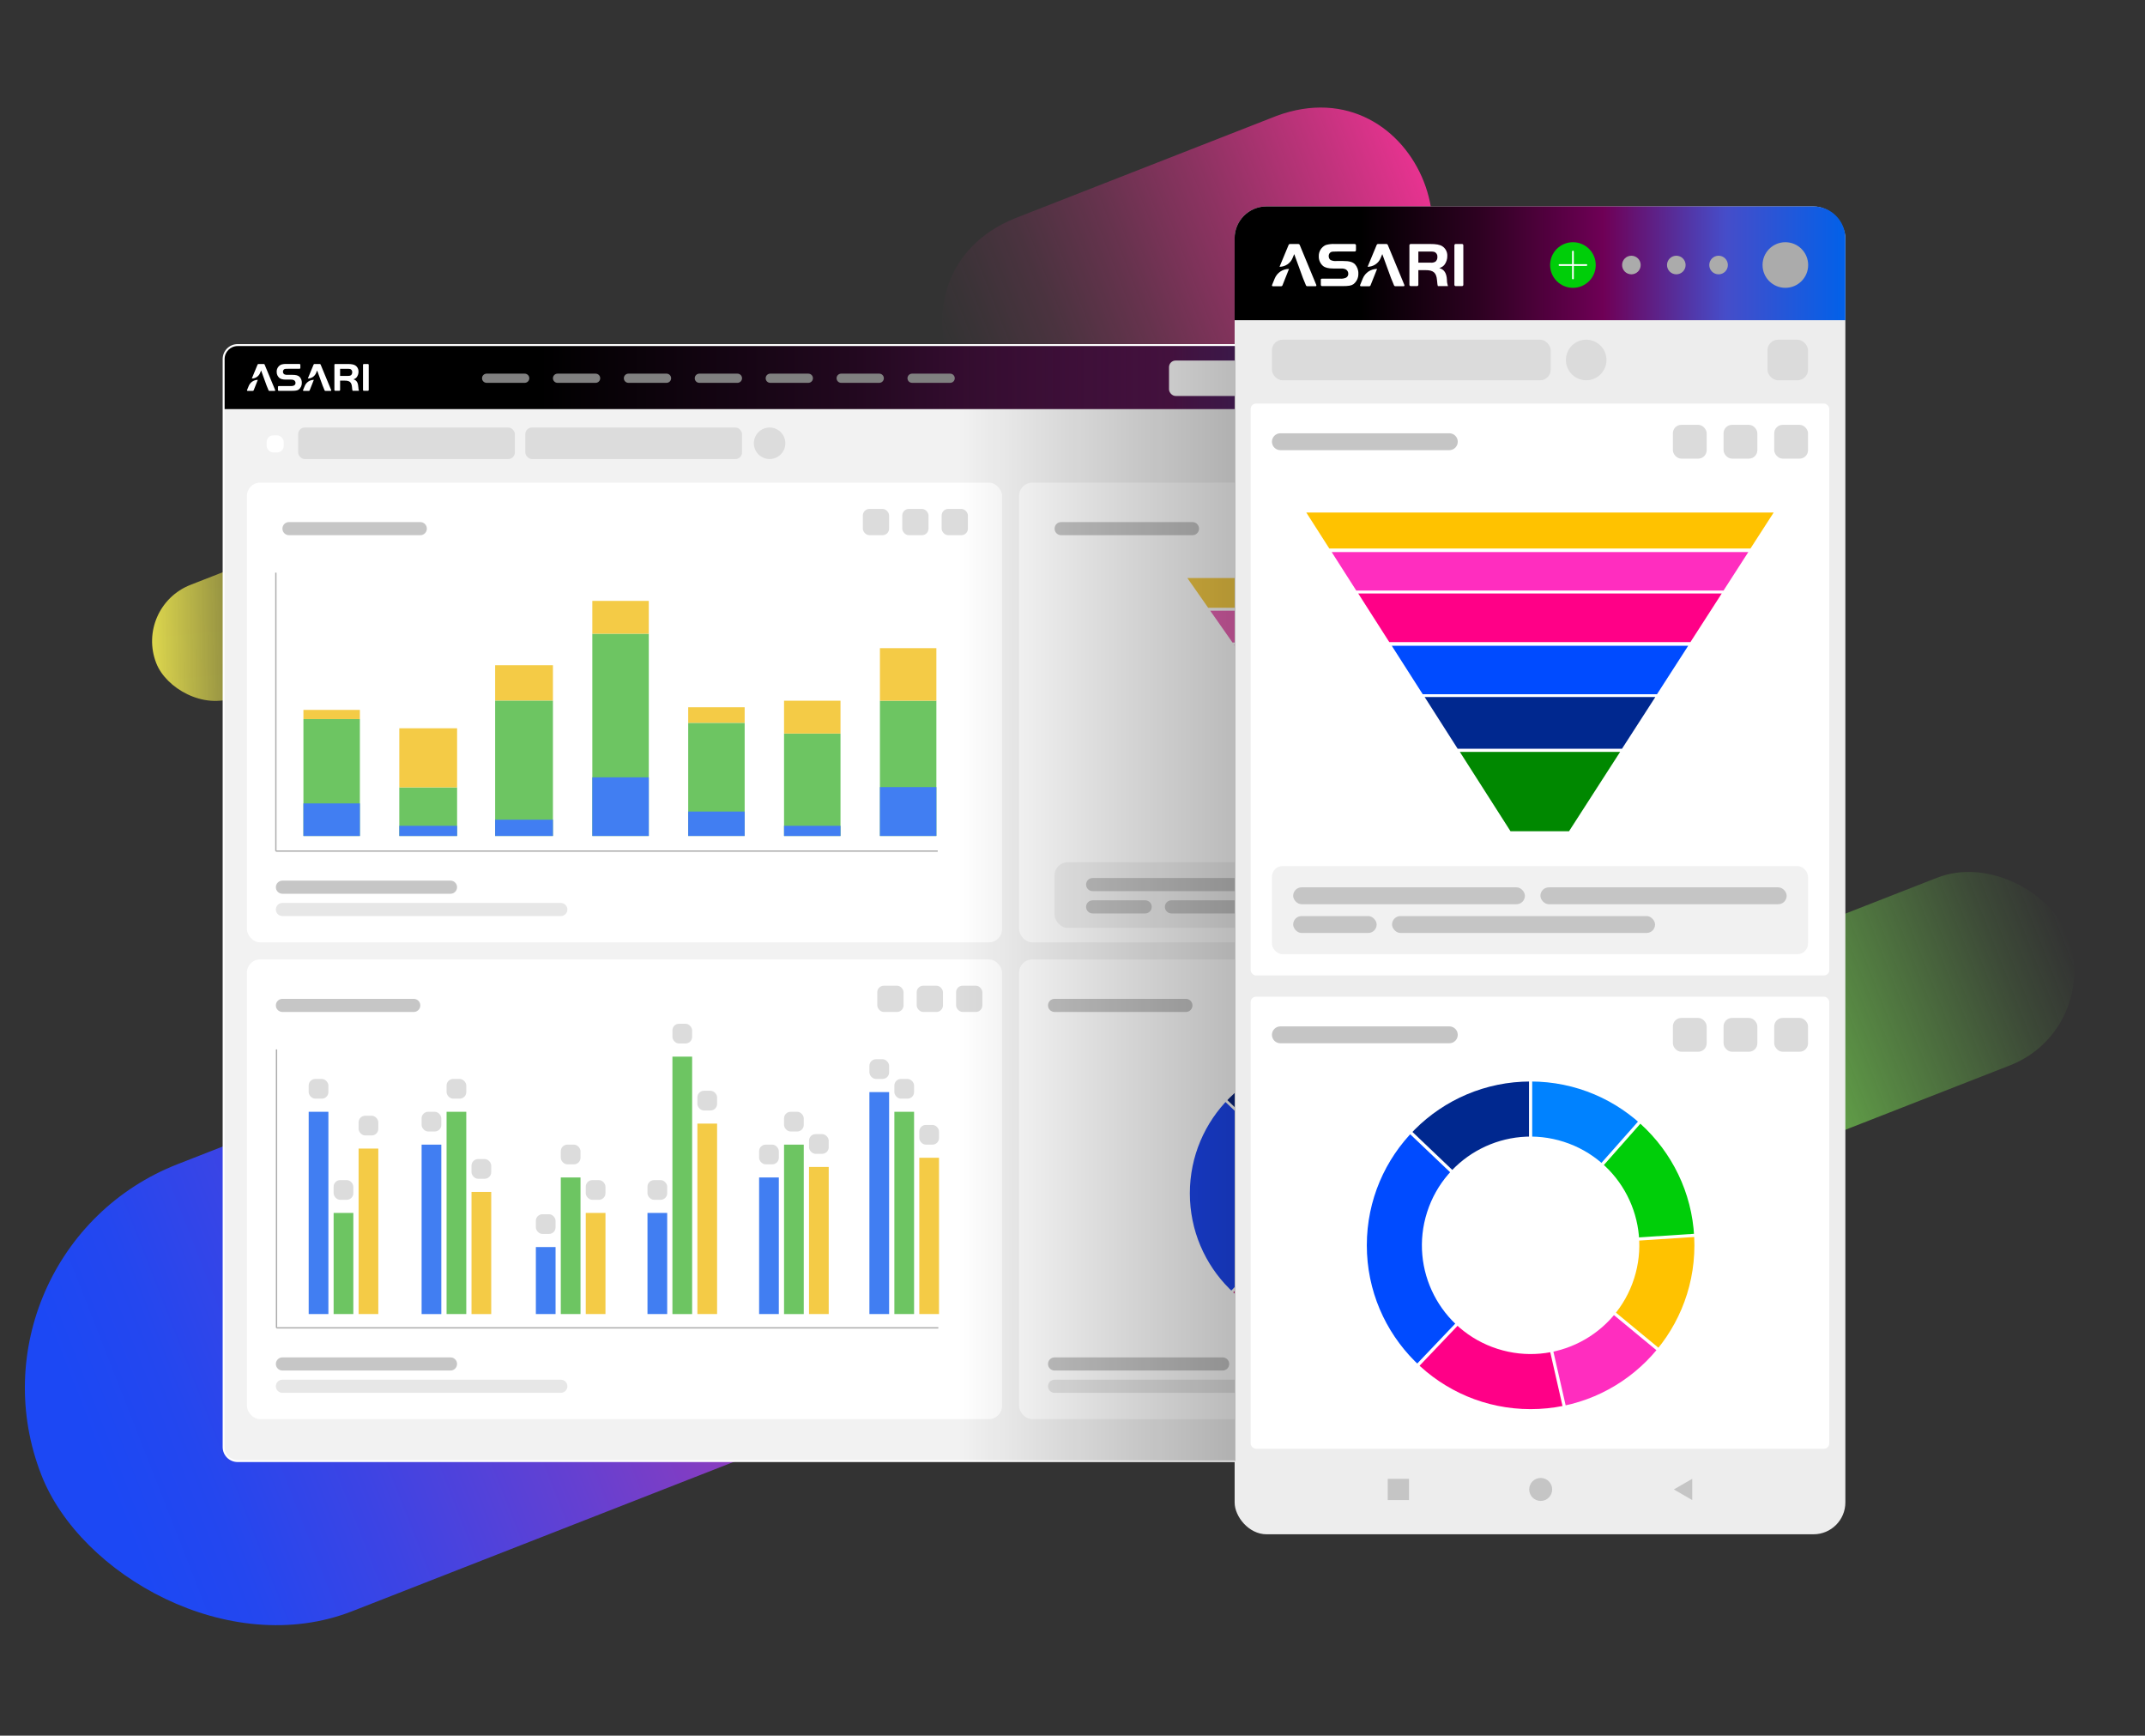 <?xml version="1.0" encoding="UTF-8"?>
<svg xmlns="http://www.w3.org/2000/svg" xmlns:xlink="http://www.w3.org/1999/xlink" viewBox="0 0 775 627">
  <rect x="0" y="0" width="775" height="627" fill="#333333" stroke="none"/>
  <defs>
    <style>
      .cls-1, .cls-2 {
        fill: none;
      }

      .cls-3 {
        fill: #f1f1f1;
      }

      .cls-4 {
        fill: #407af3;
      }

      .cls-5 {
        fill: #e966b5;
      }

      .cls-6 {
        fill: url(#Gradient_bez_nazwy_10);
        mix-blend-mode: multiply;
        opacity: .3;
      }

      .cls-7 {
        fill: #f4cb46;
      }

      .cls-8 {
        fill: gray;
      }

      .cls-9 {
        fill: #417ef2;
      }

      .cls-10 {
        fill: #004bff;
      }

      .cls-11 {
        fill: #d12e83;
      }

      .cls-12 {
        fill: #dbdbdb;
      }

      .cls-13 {
        fill: #3a8128;
      }

      .cls-14 {
        fill: #337530;
      }

      .cls-15 {
        fill: #00ce09;
      }

      .cls-16 {
        isolation: isolate;
      }

      .cls-17 {
        fill: url(#Gradient_bez_nazwy_6);
      }

      .cls-18 {
        fill: #c6c6c6;
      }

      .cls-19 {
        fill: #ff2dbf;
      }

      .cls-20 {
        clip-path: url(#clippath-1);
      }

      .cls-21 {
        clip-path: url(#clippath-2);
      }

      .cls-22 {
        fill: #e7e7e7;
      }

      .cls-23 {
        fill: #fff;
      }

      .cls-24 {
        fill: #1c47f2;
      }

      .cls-25 {
        fill: #245724;
      }

      .cls-26 {
        fill: #c5c5c5;
      }

      .cls-27 {
        fill: #080;
      }

      .cls-28 {
        fill: #acacac;
      }

      .cls-29 {
        fill: #f2f2f2;
      }

      .cls-30 {
        fill: #ababab;
      }

      .cls-31 {
        fill: #0b2580;
      }

      .cls-32 {
        fill: #0082ff;
      }

      .cls-2 {
        stroke: #fff;
        stroke-linecap: round;
        stroke-miterlimit: 10;
        stroke-width: .62px;
      }

      .cls-33 {
        fill: #6dc562;
      }

      .cls-34 {
        fill: #ff0087;
      }

      .cls-35 {
        fill: #ededed;
      }

      .cls-36 {
        fill: #ffc200;
      }

      .cls-37 {
        fill: url(#Gradient_bez_nazwy_61);
      }

      .cls-38 {
        fill: url(#Gradient_bez_nazwy_62);
      }

      .cls-39 {
        fill: url(#Gradient_bez_nazwy_60);
      }

      .cls-40 {
        fill: url(#Gradient_bez_nazwy_64);
      }

      .cls-41 {
        fill: url(#Gradient_bez_nazwy_63);
      }

      .cls-42 {
        fill: #dcdcdc;
      }

      .cls-43 {
        clip-path: url(#clippath);
      }

      .cls-44 {
        fill: #00288f;
      }
    </style>
    <clipPath id="clippath">
      <path class="cls-1" d="M-187.87,128.46l-17.82,194.45-258.44-23.68,2.53-27.57c.22.06.44.12.67.18l.04-.43c-.22-.06-.45-.12-.67-.18l15.25-166.46c.47-5.09,4.97-8.83,10.05-8.36l240.03,22c5.09.47,8.83,4.97,8.36,10.05Z"/>
    </clipPath>
    <linearGradient id="Gradient_bez_nazwy_6" data-name="Gradient bez nazwy 6" x1="343.57" y1="-210.46" x2="514.45" y2="-277.34" gradientTransform="translate(0 343)" gradientUnits="userSpaceOnUse">
      <stop offset="0" stop-color="#e73390" stop-opacity="0"/>
      <stop offset=".08" stop-color="#e73390" stop-opacity=".04"/>
      <stop offset=".22" stop-color="#e73390" stop-opacity=".13"/>
      <stop offset=".4" stop-color="#e73390" stop-opacity=".29"/>
      <stop offset=".6" stop-color="#e73390" stop-opacity=".5"/>
      <stop offset=".83" stop-color="#e73390" stop-opacity=".78"/>
      <stop offset="1" stop-color="#e73390"/>
    </linearGradient>
    <linearGradient id="Gradient_bez_nazwy_64" data-name="Gradient bez nazwy 64" x1="1387.19" y1="306.53" x2="1570.01" y2="306.53" gradientTransform="translate(-660.44 69.34) scale(.9 .97)" gradientUnits="userSpaceOnUse">
      <stop offset="0" stop-color="#7fe655"/>
      <stop offset=".01" stop-color="#7fe655" stop-opacity=".99"/>
      <stop offset=".51" stop-color="#7fe655" stop-opacity=".46"/>
      <stop offset=".84" stop-color="#7fe655" stop-opacity=".13"/>
      <stop offset="1" stop-color="#7fe655" stop-opacity="0"/>
    </linearGradient>
    <linearGradient id="Gradient_bez_nazwy_63" data-name="Gradient bez nazwy 63" x1="-9014.83" y1="-13533.25" x2="-8832.64" y2="-13533.25" gradientTransform="translate(16701.83 31991.02) scale(1.85 2.33)" gradientUnits="userSpaceOnUse">
      <stop offset="0" stop-color="#1c48f4"/>
      <stop offset=".1" stop-color="#2447ef"/>
      <stop offset=".26" stop-color="#3d44e4"/>
      <stop offset=".47" stop-color="#6540d1"/>
      <stop offset=".71" stop-color="#9c3ab6"/>
      <stop offset=".97" stop-color="#e13395"/>
      <stop offset="1" stop-color="#e93392"/>
    </linearGradient>
    <linearGradient id="Gradient_bez_nazwy_62" data-name="Gradient bez nazwy 62" x1="5799.26" y1="-2417.3" x2="6041.21" y2="-2417.3" gradientTransform="translate(-2298.58 259.62) rotate(22.51) scale(.38 .39) skewX(2.33)" gradientUnits="userSpaceOnUse">
      <stop offset="0" stop-color="#faf352" stop-opacity="0"/>
      <stop offset=".09" stop-color="#faf352" stop-opacity=".04"/>
      <stop offset=".23" stop-color="#faf352" stop-opacity=".13"/>
      <stop offset=".4" stop-color="#faf352" stop-opacity=".29"/>
      <stop offset=".61" stop-color="#faf352" stop-opacity=".51"/>
      <stop offset=".84" stop-color="#faf352" stop-opacity=".79"/>
      <stop offset="1" stop-color="#faf352"/>
    </linearGradient>
    <linearGradient id="Gradient_bez_nazwy_61" data-name="Gradient bez nazwy 61" x1="81.16" y1="136.41" x2="649.57" y2="136.41" gradientUnits="userSpaceOnUse">
      <stop offset="0" stop-color="#000"/>
      <stop offset="0" stop-color="#000"/>
      <stop offset=".2" stop-color="#000"/>
      <stop offset=".4" stop-color="#22081f"/>
      <stop offset=".6" stop-color="#54154d"/>
      <stop offset=".8" stop-color="#494db5"/>
      <stop offset="1" stop-color="#405dd2"/>
    </linearGradient>
    <clipPath id="clippath-1">
      <path class="cls-1" d="M478.56,382.44c26.88,0,48.66,21.79,48.66,48.66s-21.79,48.66-48.66,48.66-48.66-21.79-48.66-48.66,21.79-48.66,48.66-48.66"/>
    </clipPath>
    <linearGradient id="Gradient_bez_nazwy_60" data-name="Gradient bez nazwy 60" x1="447.54" y1="95.12" x2="667.32" y2="95.12" gradientUnits="userSpaceOnUse">
      <stop offset="0" stop-color="#000"/>
      <stop offset="0" stop-color="#000"/>
      <stop offset=".2" stop-color="#000"/>
      <stop offset=".4" stop-color="#2f0122"/>
      <stop offset=".6" stop-color="#6f0056"/>
      <stop offset=".8" stop-color="#464dc9"/>
      <stop offset="1" stop-color="#0161e9"/>
    </linearGradient>
    <clipPath id="clippath-2">
      <path class="cls-1" d="M553.02,390.69c32.68,0,59.18,26.5,59.18,59.18s-26.5,59.18-59.18,59.18-59.18-26.5-59.18-59.18,26.5-59.18,59.18-59.18"/>
    </clipPath>
    <linearGradient id="Gradient_bez_nazwy_10" data-name="Gradient bez nazwy 10" x1="346.3" y1="326.41" x2="446.33" y2="326.41" gradientUnits="userSpaceOnUse">
      <stop offset="0" stop-color="#000" stop-opacity="0"/>
      <stop offset="1" stop-color="#000" stop-opacity=".9"/>
    </linearGradient>
  </defs>
  <g class="cls-16">
    <g id="Warstwa_1">
      <g class="cls-43">
        <g>
          <path class="cls-25" d="M35.15,217.44s-174.56,6.66-233.12,35.54l81.62,9.74,39.27,4.68,105.39,12.57,6.84-62.53Z"/>
          <polygon class="cls-14" points="-176.51 268.24 -346.2 269.22 -355.72 373.16 -20.45 407.01 54.89 296.77 -176.51 268.24"/>
        </g>
      </g>
      <g>
        <path class="cls-17" d="M491.44,119.3l-94.58,37c-51.18,19.03-80.84-56.63-30.28-77.39l94.58-37.02c51.18-19.03,80.84,56.63,30.28,77.39v.02Z"/>
        <rect class="cls-40" x="588.02" y="331.37" width="164.54" height="72.72" rx="36.36" ry="36.36" transform="translate(-87.91 269.5) rotate(-21.37)"/>
        <rect class="cls-41" x="3.35" y="384.73" width="337.49" height="173.38" rx="86.69" ry="86.69" transform="translate(-159.93 95.11) rotate(-21.37)"/>
        <rect class="cls-38" x="53.21" y="200.5" width="94.59" height="43.66" rx="21.83" ry="21.83" transform="translate(275.11 392.75) rotate(158.63)"/>
        <g>
          <g>
            <g>
              <rect class="cls-29" x="80.81" y="124.66" width="569.12" height="403.14" rx="5.04" ry="5.04"/>
              <path class="cls-23" d="M644.88,125.02c2.59,0,4.69,2.1,4.69,4.69v393.05c0,2.59-2.1,4.69-4.69,4.69H85.85c-2.59,0-4.69-2.1-4.69-4.69V129.71c0-2.59,2.1-4.69,4.69-4.69h559.03M644.88,124.31H85.85c-2.98,0-5.4,2.42-5.4,5.4v393.05c0,2.98,2.42,5.4,5.4,5.4h559.03c2.98,0,5.4-2.42,5.4-5.4V129.71c0-2.98-2.42-5.4-5.4-5.4h0Z"/>
            </g>
            <g>
              <path class="cls-37" d="M85.85,125.02h559.03c2.59,0,4.69,2.1,4.69,4.69v18.08H81.16v-18.08c0-2.59,2.1-4.69,4.69-4.69Z"/>
              <path class="cls-23" d="M100.44,139.76c0-.17.13-.3.3-.3h4.11c.48.05.97-.02,1.41-.22.33-.18.52-.53.51-.9.01-.43-.22-.82-.6-1.02-.34-.15-.71-.22-1.07-.19h-1.79c-1.12,0-1.87-.19-2.37-.6-.63-.55-.99-1.34-.97-2.18-.06-1.12.58-2.16,1.6-2.63.7-.21,1.43-.29,2.16-.23h4.49c.17,0,.3.13.3.3v1.13c0,.17-.13.3-.3.3h-4.03c-.9,0-1.23.03-1.47.15-.32.2-.51.55-.48.93-.01.35.15.68.44.89.42.2.88.27,1.34.22h1.55c1.39,0,2.14.2,2.7.74.54.6.82,1.39.78,2.19.02.94-.41,1.84-1.16,2.41-.49.33-1.1.44-2.6.44h-4.56c-.17,0-.3-.13-.3-.3h0s0-1.12,0-1.12Z"/>
              <path class="cls-23" d="M131.46,131.5h1.46c.17,0,.3.13.3.3h0v9.08c0,.17-.13.3-.3.3h-1.46c-.17,0-.3-.13-.3-.3h0v-9.08c0-.17.13-.3.3-.3Z"/>
              <path class="cls-23" d="M91.36,141.21h-1.93c-.11,0-.2-.09-.2-.2l.02-.08.62-1.51c.55-1.33,1.84-2.2,3.28-2.2l-1.51,3.8c-.05.11-.16.19-.28.19Z"/>
              <path class="cls-23" d="M94.34,133.83l-.36.89c-.5,1.22-1.68,2.02-3,2.02l2.09-5.05c.05-.11.16-.19.28-.19h1.97c.12,0,.23.07.28.19l3.83,9.25c.04.1,0,.22-.11.26l-.08.02h-1.92c-.12,0-.23-.07-.28-.19l-.7-1.7-2-5.5Z"/>
              <path class="cls-23" d="M111.6,141.21h-1.93c-.11,0-.2-.09-.2-.2l.02-.08.62-1.51c.55-1.33,1.84-2.2,3.28-2.2l-1.51,3.8c-.05.11-.16.19-.28.19Z"/>
              <path class="cls-23" d="M114.58,133.83l-.36.89c-.5,1.22-1.68,2.02-3,2.02l2.09-5.05c.05-.11.16-.19.28-.19h1.97c.12,0,.23.07.28.19l3.83,9.25c.04.1,0,.22-.11.26l-.08.02h-1.92c-.12,0-.23-.07-.28-.19l-.7-1.7-2-5.5Z"/>
              <path class="cls-23" d="M129.44,139.72c-.07-1.51-.62-2.38-1.76-2.69.44-.12.84-.36,1.15-.7.48-.61.73-1.36.7-2.14.02-.88-.41-1.7-1.15-2.18-.57-.36-1.42-.52-2.83-.52h-4.43c-.17,0-.3.13-.3.3v9.08c0,.17.13.3.3.3h1.46c.17,0,.3-.13.3-.3v-3.37h1.66c1.79-.01,2.48.59,2.63,2.29.04.51.07.8.09.89.02.17.06.33.12.49h2.31c-.15-.47-.23-.97-.23-1.47ZM126.79,135.57c-.31.18-.66.25-1.02.22h-2.89v-2.55h2.89c.27-.01.54.02.8.09.45.18.73.65.68,1.13.03.42-.14.84-.47,1.12h0Z"/>
              <circle class="cls-28" cx="634.63" cy="136.64" r="6.41"/>
              <circle class="cls-33" cx="548.04" cy="136.64" r="6.41"/>
              <circle class="cls-28" cx="613.75" cy="136.64" r="2.61"/>
              <circle class="cls-28" cx="590.02" cy="136.64" r="2.61"/>
              <circle class="cls-28" cx="601.88" cy="136.64" r="2.61"/>
              <circle class="cls-28" cx="566.29" cy="136.64" r="2.61"/>
              <circle class="cls-28" cx="578.15" cy="136.64" r="2.61"/>
              <path class="cls-8" d="M175.82,134.98h13.76c.92,0,1.66.74,1.66,1.66s-.74,1.66-1.66,1.66h-13.76c-.92,0-1.66-.74-1.66-1.66s.74-1.66,1.66-1.66Z"/>
              <path class="cls-8" d="M201.44,134.98h13.76c.92,0,1.66.74,1.66,1.66s-.74,1.66-1.66,1.66h-13.76c-.92,0-1.66-.74-1.66-1.66s.74-1.66,1.66-1.66Z"/>
              <path class="cls-8" d="M227.06,134.98h13.76c.92,0,1.66.74,1.66,1.66s-.74,1.66-1.66,1.66h-13.76c-.92,0-1.66-.74-1.66-1.66s.74-1.66,1.66-1.66Z"/>
              <path class="cls-8" d="M252.68,134.98h13.76c.92,0,1.66.74,1.66,1.66s-.74,1.66-1.66,1.66h-13.76c-.92,0-1.66-.74-1.66-1.66s.74-1.66,1.66-1.66Z"/>
              <path class="cls-8" d="M278.3,134.98h13.76c.92,0,1.66.74,1.66,1.66s-.74,1.66-1.66,1.66h-13.76c-.92,0-1.66-.74-1.66-1.66s.74-1.66,1.66-1.66Z"/>
              <path class="cls-8" d="M303.92,134.98h13.76c.92,0,1.66.74,1.66,1.66s-.74,1.66-1.66,1.66h-13.76c-.92,0-1.66-.74-1.66-1.66s.74-1.66,1.66-1.66Z"/>
              <path class="cls-8" d="M329.54,134.98h13.76c.92,0,1.66.74,1.66,1.66s-.74,1.66-1.66,1.66h-13.76c-.92,0-1.66-.74-1.66-1.66s.74-1.66,1.66-1.66Z"/>
              <path class="cls-8" d="M517.5,134.98h13.76c.92,0,1.66.74,1.66,1.66s-.74,1.66-1.66,1.66h-13.76c-.92,0-1.66-.74-1.66-1.66s.74-1.66,1.66-1.66Z"/>
              <rect class="cls-23" x="422.37" y="130.24" width="84.93" height="12.81" rx="2.4" ry="2.4"/>
            </g>
            <g>
              <rect class="cls-18" x="588.84" y="154.44" width="36.53" height="11.39" rx="2.37" ry="2.37"/>
              <rect class="cls-4" x="548.04" y="154.44" width="36.53" height="11.39" rx="2.37" ry="2.37"/>
              <rect class="cls-18" x="507.23" y="154.44" width="36.53" height="11.39" rx="2.37" ry="2.37"/>
              <rect class="cls-18" x="466.43" y="154.44" width="36.53" height="11.39" rx="2.37" ry="2.37"/>
              <rect class="cls-18" x="449.35" y="154.44" width="12.81" height="11.39" rx="2.37" ry="2.37"/>
              <circle class="cls-42" cx="278.06" cy="160.13" r="5.69"/>
              <rect class="cls-42" x="107.73" y="154.44" width="78.29" height="11.39" rx="2.37" ry="2.37"/>
              <rect class="cls-42" x="189.81" y="154.44" width="78.29" height="11.39" rx="2.37" ry="2.37"/>
              <rect class="cls-23" x="96.34" y="157.28" width="6.17" height="6.17" rx="2.37" ry="2.37"/>
            </g>
            <g>
              <rect class="cls-23" x="89.23" y="346.6" width="272.82" height="166.06" rx="4.74" ry="4.74"/>
              <rect class="cls-42" x="345.44" y="356.08" width="9.49" height="9.49" rx="2.37" ry="2.37"/>
              <rect class="cls-42" x="331.21" y="356.08" width="9.49" height="9.49" rx="2.37" ry="2.37"/>
              <rect class="cls-42" x="316.97" y="356.08" width="9.49" height="9.49" rx="2.37" ry="2.37"/>
              <rect class="cls-42" x="161.35" y="389.77" width="7.12" height="7.12" rx="2.37" ry="2.37"/>
              <rect class="cls-42" x="170.36" y="418.71" width="7.12" height="7.12" rx="2.37" ry="2.37"/>
              <rect class="cls-42" x="152.33" y="401.63" width="7.12" height="7.12" rx="2.37" ry="2.37"/>
              <rect class="cls-42" x="202.62" y="413.5" width="7.12" height="7.12" rx="2.37" ry="2.37"/>
              <rect class="cls-42" x="211.64" y="426.31" width="7.12" height="7.12" rx="2.37" ry="2.37"/>
              <rect class="cls-42" x="193.61" y="438.64" width="7.12" height="7.12" rx="2.37" ry="2.37"/>
              <rect class="cls-42" x="242.95" y="369.84" width="7.12" height="7.12" rx="2.37" ry="2.37"/>
              <rect class="cls-42" x="251.97" y="394.04" width="7.12" height="7.12" rx="2.37" ry="2.37"/>
              <rect class="cls-42" x="233.94" y="426.31" width="7.12" height="7.12" rx="2.37" ry="2.37"/>
              <rect class="cls-42" x="283.28" y="401.63" width="7.12" height="7.12" rx="2.37" ry="2.37"/>
              <rect class="cls-42" x="292.3" y="409.7" width="7.12" height="7.12" rx="2.37" ry="2.37"/>
              <rect class="cls-42" x="274.27" y="413.5" width="7.12" height="7.12" rx="2.37" ry="2.37"/>
              <rect class="cls-42" x="323.14" y="389.77" width="7.12" height="7.12" rx="2.37" ry="2.37"/>
              <rect class="cls-42" x="332.15" y="406.38" width="7.12" height="7.12" rx="2.37" ry="2.37"/>
              <rect class="cls-42" x="314.12" y="382.65" width="7.12" height="7.12" rx="2.37" ry="2.37"/>
              <rect class="cls-42" x="120.54" y="426.31" width="7.12" height="7.12" rx="2.37" ry="2.37"/>
              <rect class="cls-42" x="129.56" y="403.06" width="7.12" height="7.12" rx="2.37" ry="2.37"/>
              <rect class="cls-42" x="111.53" y="389.77" width="7.12" height="7.12" rx="2.37" ry="2.37"/>
              <path class="cls-18" d="M102.04,360.83h47.45c1.31,0,2.37,1.06,2.37,2.37s-1.06,2.37-2.37,2.37h-47.45c-1.31,0-2.37-1.06-2.37-2.37s1.06-2.37,2.37-2.37Z"/>
              <path class="cls-18" d="M102.04,490.36h60.73c1.31,0,2.37,1.06,2.37,2.37s-1.06,2.37-2.37,2.37h-60.73c-1.31,0-2.37-1.06-2.37-2.37s1.06-2.37,2.37-2.37Z"/>
              <path class="cls-22" d="M102.04,498.42h100.59c1.31,0,2.37,1.06,2.37,2.37s-1.06,2.37-2.37,2.37h-100.59c-1.31,0-2.37-1.06-2.37-2.37s1.06-2.37,2.37-2.37Z"/>
              <rect class="cls-9" x="111.53" y="401.63" width="7.12" height="73.07"/>
              <rect class="cls-33" x="120.54" y="438.17" width="7.12" height="36.53"/>
              <rect class="cls-7" x="129.56" y="414.92" width="7.12" height="59.78"/>
              <rect class="cls-9" x="152.33" y="413.5" width="7.12" height="61.21"/>
              <rect class="cls-33" x="161.35" y="401.63" width="7.12" height="73.07"/>
              <rect class="cls-7" x="170.36" y="430.58" width="7.12" height="44.13"/>
              <rect class="cls-9" x="193.61" y="450.5" width="7.12" height="24.2"/>
              <rect class="cls-33" x="202.62" y="425.36" width="7.12" height="49.34"/>
              <rect class="cls-7" x="211.64" y="438.17" width="7.12" height="36.53"/>
              <rect class="cls-9" x="233.94" y="438.17" width="7.12" height="36.53"/>
              <rect class="cls-33" x="242.95" y="381.71" width="7.12" height="93"/>
              <rect class="cls-7" x="251.97" y="405.9" width="7.12" height="68.8"/>
              <rect class="cls-9" x="274.27" y="425.36" width="7.12" height="49.34"/>
              <rect class="cls-33" x="283.28" y="413.5" width="7.12" height="61.21"/>
              <rect class="cls-7" x="292.3" y="421.56" width="7.12" height="53.14"/>
              <rect class="cls-9" x="314.12" y="394.52" width="7.12" height="80.18"/>
              <rect class="cls-33" x="323.14" y="401.63" width="7.12" height="73.07"/>
              <rect class="cls-7" x="332.15" y="418.24" width="7.12" height="56.46"/>
              <polyline class="cls-28" points="99.9 479.92 339.03 479.92 339.03 479.45 99.9 479.45"/>
              <polyline class="cls-28" points="100.14 479.68 100.14 379.1 99.67 379.1 99.67 479.68"/>
            </g>
            <g>
              <rect class="cls-23" x="368.21" y="174.36" width="272.82" height="166.06" rx="4.74" ry="4.74"/>
              <rect class="cls-42" x="619.21" y="183.85" width="9.49" height="9.49" rx="2.37" ry="2.37"/>
              <rect class="cls-42" x="604.97" y="183.85" width="9.49" height="9.49" rx="2.37" ry="2.37"/>
              <rect class="cls-42" x="590.74" y="183.85" width="9.49" height="9.49" rx="2.37" ry="2.37"/>
              <path class="cls-18" d="M383.4,188.6h47.45c1.31,0,2.37,1.06,2.37,2.37s-1.06,2.37-2.37,2.37h-47.45c-1.31,0-2.37-1.06-2.37-2.37s1.06-2.37,2.37-2.37Z"/>
              <rect class="cls-29" x="381.02" y="311.48" width="249.09" height="23.72" rx="4.74" ry="4.74"/>
              <path class="cls-18" d="M394.78,317.18h60.73c1.31,0,2.37,1.06,2.37,2.37s-1.06,2.37-2.37,2.37h-60.73c-1.31,0-2.37-1.06-2.37-2.37s1.06-2.37,2.37-2.37Z"/>
              <path class="cls-18" d="M394.78,325.24h18.98c1.31,0,2.37,1.06,2.37,2.37s-1.06,2.37-2.37,2.37h-18.98c-1.31,0-2.37-1.06-2.37-2.37s1.06-2.37,2.37-2.37Z"/>
              <path class="cls-18" d="M465,317.18h100.59c1.31,0,2.37,1.06,2.37,2.37s-1.06,2.37-2.37,2.37h-100.59c-1.31,0-2.37-1.06-2.37-2.37s1.06-2.37,2.37-2.37Z"/>
              <path class="cls-18" d="M423.25,325.24h103.91c1.31,0,2.37,1.06,2.37,2.37s-1.06,2.37-2.37,2.37h-103.91c-1.31,0-2.37-1.06-2.37-2.37s1.06-2.37,2.37-2.37Z"/>
              <polygon class="cls-7" points="581.79 208.82 574.2 219.56 436.52 219.56 429.01 208.82 581.79 208.82"/>
              <polygon class="cls-5" points="573.47 220.61 565.35 232.1 445.3 232.1 437.25 220.61 573.47 220.61"/>
              <polygon class="cls-11" points="564.73 232.98 554.5 247.48 456.06 247.48 445.91 232.98 564.73 232.98"/>
              <polygon class="cls-24" points="553.73 248.56 543.52 263.03 466.94 263.03 456.82 248.56 553.73 248.56"/>
              <polygon class="cls-31" points="542.93 263.87 532.04 279.29 478.31 279.29 467.52 263.87 542.93 263.87"/>
              <polygon class="cls-13" points="531.37 280.23 514.67 303.9 495.54 303.9 478.98 280.23 531.37 280.23"/>
            </g>
            <g>
              <rect class="cls-23" x="89.23" y="174.36" width="272.82" height="166.06" rx="4.74" ry="4.74"/>
              <rect class="cls-42" x="340.22" y="183.85" width="9.49" height="9.49" rx="2.37" ry="2.37"/>
              <rect class="cls-42" x="325.99" y="183.85" width="9.49" height="9.49" rx="2.37" ry="2.37"/>
              <rect class="cls-42" x="311.75" y="183.85" width="9.49" height="9.49" rx="2.37" ry="2.37"/>
              <path class="cls-18" d="M104.41,188.6h47.45c1.31,0,2.37,1.06,2.37,2.37s-1.06,2.37-2.37,2.37h-47.45c-1.31,0-2.37-1.06-2.37-2.37s1.06-2.37,2.37-2.37Z"/>
              <path class="cls-18" d="M102.04,318.13h60.73c1.31,0,2.37,1.06,2.37,2.37s-1.06,2.37-2.37,2.37h-60.73c-1.31,0-2.37-1.06-2.37-2.37s1.06-2.37,2.37-2.37Z"/>
              <path class="cls-22" d="M102.04,326.19h100.59c1.31,0,2.37,1.06,2.37,2.37s-1.06,2.37-2.37,2.37h-100.59c-1.31,0-2.37-1.06-2.37-2.37s1.06-2.37,2.37-2.37Z"/>
              <polyline class="cls-28" points="99.67 307.69 338.8 307.69 338.8 307.21 99.67 307.21"/>
              <polyline class="cls-28" points="99.9 307.45 99.9 206.87 99.43 206.87 99.43 307.45"/>
              <rect class="cls-33" x="109.63" y="259.77" width="20.4" height="42.23"/>
              <rect class="cls-7" x="109.63" y="256.45" width="20.4" height="3.32"/>
              <rect class="cls-33" x="144.27" y="284.44" width="20.88" height="17.56"/>
              <rect class="cls-7" x="144.27" y="263.09" width="20.88" height="21.35"/>
              <rect class="cls-7" x="178.9" y="240.32" width="20.88" height="12.81"/>
              <rect class="cls-33" x="178.9" y="253.13" width="20.88" height="48.87"/>
              <rect class="cls-33" x="214.01" y="228.93" width="20.4" height="73.07"/>
              <rect class="cls-7" x="248.65" y="255.5" width="20.4" height="5.69"/>
              <rect class="cls-33" x="248.65" y="261.19" width="20.4" height="40.8"/>
              <rect class="cls-33" x="283.28" y="264.99" width="20.4" height="37.01"/>
              <rect class="cls-7" x="283.28" y="253.13" width="20.4" height="11.86"/>
              <rect class="cls-33" x="317.92" y="253.13" width="20.4" height="48.87"/>
              <rect class="cls-7" x="317.92" y="234.15" width="20.4" height="18.98"/>
              <rect class="cls-9" x="214.01" y="280.81" width="20.4" height="21.18"/>
              <rect class="cls-9" x="248.65" y="293.17" width="20.4" height="8.82"/>
              <rect class="cls-9" x="283.28" y="298.32" width="20.4" height="3.68"/>
              <rect class="cls-9" x="317.92" y="284.34" width="20.4" height="17.65"/>
              <rect class="cls-9" x="178.9" y="296.11" width="20.88" height="5.88"/>
              <rect class="cls-9" x="144.27" y="298.32" width="20.88" height="3.68"/>
              <rect class="cls-9" x="109.63" y="290.23" width="20.4" height="11.77"/>
              <rect class="cls-7" x="214.01" y="217.07" width="20.4" height="11.86"/>
            </g>
            <g>
              <rect class="cls-23" x="368.21" y="346.6" width="272.82" height="166.06" rx="4.74" ry="4.74"/>
              <rect class="cls-42" x="624.42" y="356.08" width="9.49" height="9.49" rx="2.37" ry="2.37"/>
              <rect class="cls-42" x="610.19" y="356.08" width="9.49" height="9.49" rx="2.37" ry="2.37"/>
              <rect class="cls-42" x="595.96" y="356.08" width="9.49" height="9.49" rx="2.37" ry="2.37"/>
              <path class="cls-18" d="M381.02,360.83h47.45c1.31,0,2.37,1.06,2.37,2.37s-1.06,2.37-2.37,2.37h-47.45c-1.31,0-2.37-1.06-2.37-2.37s1.06-2.37,2.37-2.37Z"/>
              <path class="cls-18" d="M381.02,490.36h60.73c1.31,0,2.37,1.06,2.37,2.37s-1.06,2.37-2.37,2.37h-60.73c-1.31,0-2.37-1.06-2.37-2.37s1.06-2.37,2.37-2.37Z"/>
              <path class="cls-22" d="M381.02,498.42h100.59c1.31,0,2.37,1.06,2.37,2.37s-1.06,2.37-2.37,2.37h-100.59c-1.31,0-2.37-1.06-2.37-2.37s1.06-2.37,2.37-2.37Z"/>
              <g class="cls-20">
                <polygon class="cls-9" points="479.03 381.68 479.03 399.27 499.42 406.84 510.95 393.8 493.79 379.1 479.03 381.68"/>
                <polygon class="cls-7" points="528.61 428.54 509.82 429.76 503.11 450.44 517.06 461.97 529.48 462.3 528.61 428.54"/>
                <polygon class="cls-31" points="478.08 381.68 478.08 399.27 455.84 409.23 443.11 397.1 447.48 384.75 478.08 381.68"/>
                <polygon class="cls-5" points="489.02 478.9 485.32 462.68 503.11 451.68 516.46 462.7 493.35 484.99 489.02 478.9"/>
                <polygon class="cls-11" points="445.24 467.21 457.37 454.47 475.55 440.44 484.16 461.83 488.1 479.11 461.48 484.99 445.24 467.21"/>
                <polygon class="cls-24" points="442.45 397.79 455.19 409.92 456.69 453.82 444.56 466.55 402.86 436.04 442.45 397.79"/>
                <polygon class="cls-33" points="528.55 427.6 509.75 428.81 500.14 407.47 511.66 394.43 547.27 409.51 528.55 427.6"/>
              </g>
              <circle class="cls-23" cx="478.56" cy="431.1" r="32.29" transform="translate(-78.03 755.27) rotate(-72.23)"/>
            </g>
          </g>
          <g>
            <rect class="cls-35" x="446.08" y="74.57" width="220.66" height="479.69" rx="11.51" ry="11.51"/>
            <path class="cls-39" d="M457.59,74.57h197.63c6.35,0,11.51,5.16,11.51,11.51v29.59h-220.66v-29.59c0-6.35,5.16-11.51,11.51-11.51Z"/>
            <g>
              <path class="cls-23" d="M477.18,101.13c0-.26.21-.47.47-.47h6.47c.75.08,1.52-.04,2.22-.35.51-.28.83-.83.8-1.41.02-.67-.35-1.29-.93-1.6-.53-.24-1.11-.33-1.68-.3h-2.8c-1.76,0-2.94-.3-3.72-.93-.99-.86-1.55-2.11-1.53-3.42-.08-1.76.91-3.4,2.51-4.13,1.1-.32,2.25-.45,3.4-.37h7.06c.26,0,.47.21.47.47v1.77c0,.26-.21.47-.47.47h-6.33c-1.41,0-1.94.04-2.3.23-.5.3-.8.87-.75,1.46-.02.55.24,1.08.69,1.39.66.3,1.38.43,2.1.35h2.44c2.2,0,3.36.32,4.25,1.16.84.94,1.29,2.19,1.23,3.44.04,1.49-.64,2.9-1.82,3.79-.77.52-1.74.68-4.09.68h-7.18c-.26,0-.47-.21-.47-.47h0v-1.77h-.02Z"/>
              <path class="cls-23" d="M525.95,88.14h2.29c.26,0,.47.21.47.47h0v14.28c0,.26-.21.47-.47.47h-2.29c-.26,0-.47-.21-.47-.47h0v-14.28c0-.26.21-.47.47-.47Z"/>
              <path class="cls-23" d="M462.91,103.41h-3.03c-.18,0-.31-.14-.31-.31l.02-.12.98-2.39c.86-2.09,2.9-3.45,5.16-3.45l-2.38,5.97c-.07.18-.24.3-.44.3h0Z"/>
              <path class="cls-23" d="M467.6,91.81l-.58,1.4c-.78,1.91-2.65,3.17-4.72,3.17l3.3-7.94c.07-.18.24-.29.44-.29h3.1c.19,0,.37.12.44.29l6.02,14.53c.06.16,0,.35-.17.41l-.12.02h-3.01c-.19,0-.37-.12-.44-.29l-1.1-2.67-3.15-8.64h-.01Z"/>
              <path class="cls-23" d="M494.73,103.41h-3.03c-.18,0-.31-.14-.31-.31l.02-.12.98-2.39c.86-2.09,2.9-3.45,5.16-3.45l-2.38,5.97c-.07.18-.24.3-.44.3h0Z"/>
              <path class="cls-23" d="M499.42,91.81l-.58,1.4c-.78,1.91-2.65,3.17-4.72,3.17l3.3-7.94c.07-.18.24-.29.44-.29h3.1c.19,0,.37.12.44.29l6.02,14.53c.06.16,0,.35-.17.41l-.12.02h-3.01c-.19,0-.37-.12-.44-.29l-1.1-2.67-3.15-8.64h-.01Z"/>
              <path class="cls-23" d="M522.78,101.07c-.12-2.38-.98-3.75-2.76-4.23.69-.19,1.32-.58,1.8-1.1.75-.95,1.14-2.14,1.1-3.36.03-1.38-.65-2.67-1.8-3.42-.89-.58-2.24-.82-4.45-.82h-6.97c-.26,0-.47.21-.47.47v14.28c0,.26.21.47.47.47h2.29c.26,0,.47-.21.47-.47v-5.3h2.61c2.8-.02,3.9.93,4.13,3.61.07.8.12,1.26.14,1.39.03.26.09.52.18.77h3.63c-.24-.74-.37-1.53-.37-2.3ZM518.6,94.54c-.48.27-1.05.4-1.6.35h-4.54v-4.02h4.54c.42-.02.85.03,1.26.14.71.29,1.15,1.01,1.08,1.78.05.67-.22,1.32-.73,1.76h0Z"/>
            </g>
            <circle class="cls-30" cx="645.06" cy="95.74" r="8.24"/>
            <circle class="cls-30" cx="620.93" cy="95.74" r="3.36"/>
            <circle class="cls-30" cx="605.66" cy="95.74" r="3.36"/>
            <circle class="cls-30" cx="589.43" cy="95.74" r="3.36"/>
            <g>
              <circle class="cls-15" cx="568.31" cy="95.74" r="8.24"/>
              <g>
                <line class="cls-2" x1="563.45" y1="95.74" x2="573.18" y2="95.74"/>
                <line class="cls-2" x1="568.31" y1="90.87" x2="568.31" y2="100.6"/>
              </g>
            </g>
            <rect class="cls-12" x="638.6" y="122.72" width="14.65" height="14.65" rx="3.82" ry="3.82"/>
            <g>
              <circle class="cls-12" cx="573.1" cy="130.04" r="7.33"/>
              <rect class="cls-12" x="459.56" y="122.72" width="100.72" height="14.65" rx="3.82" ry="3.82"/>
            </g>
            <g>
              <rect class="cls-23" x="451.88" y="145.79" width="209.04" height="206.59" rx="1.92" ry="1.92"/>
              <rect class="cls-3" x="459.56" y="312.87" width="193.69" height="31.83" rx="3.84" ry="3.84"/>
              <rect class="cls-26" x="502.95" y="330.93" width="95.03" height="6.1" rx="3.05" ry="3.05"/>
              <rect class="cls-26" x="556.56" y="320.55" width="88.97" height="6.1" rx="3.05" ry="3.05"/>
              <rect class="cls-26" x="467.23" y="320.55" width="83.73" height="6.1" rx="3.05" ry="3.05"/>
              <rect class="cls-26" x="467.23" y="330.93" width="30.16" height="6.1" rx="3.05" ry="3.05"/>
              <rect class="cls-12" x="641.04" y="153.47" width="12.21" height="12.21" rx="3.05" ry="3.05"/>
              <rect class="cls-12" x="622.73" y="153.47" width="12.21" height="12.21" rx="3.05" ry="3.05"/>
              <rect class="cls-12" x="604.42" y="153.47" width="12.21" height="12.21" rx="3.05" ry="3.05"/>
              <path class="cls-26" d="M462.61,156.52h61.04c1.69,0,3.05,1.37,3.05,3.05s-1.37,3.05-3.05,3.05h-61.04c-1.69,0-3.05-1.37-3.05-3.05s1.37-3.05,3.05-3.05Z"/>
              <g>
                <polygon class="cls-36" points="640.83 185.16 632.45 198.16 480.29 198.16 471.98 185.16 640.83 185.16"/>
                <polygon class="cls-19" points="631.68 199.43 622.71 213.35 490.03 213.35 481.14 199.43 631.68 199.43"/>
                <polygon class="cls-34" points="622.07 214.4 610.76 231.96 501.96 231.96 490.74 214.4 622.07 214.4"/>
                <polygon class="cls-10" points="609.96 233.28 598.68 250.79 514.04 250.79 502.85 233.28 609.96 233.28"/>
                <polygon class="cls-44" points="598.08 251.81 586.04 270.48 526.66 270.48 514.74 251.81 598.08 251.81"/>
                <polygon class="cls-27" points="585.36 271.62 566.9 300.28 545.75 300.28 527.45 271.62 585.36 271.62"/>
              </g>
            </g>
            <g>
              <rect class="cls-23" x="451.88" y="360.06" width="209.04" height="163.3" rx="1.92" ry="1.92"/>
              <rect class="cls-12" x="641.04" y="367.73" width="12.21" height="12.21" rx="3.05" ry="3.05"/>
              <rect class="cls-12" x="622.73" y="367.73" width="12.21" height="12.21" rx="3.05" ry="3.05"/>
              <rect class="cls-12" x="604.42" y="367.73" width="12.21" height="12.21" rx="3.05" ry="3.05"/>
              <path class="cls-26" d="M462.61,370.78h61.04c1.69,0,3.05,1.37,3.05,3.05s-1.37,3.05-3.05,3.05h-61.04c-1.69,0-3.05-1.37-3.05-3.05s1.37-3.05,3.05-3.05Z"/>
              <g>
                <g class="cls-21">
                  <polygon class="cls-32" points="553.59 389.76 553.59 411.15 578.39 420.35 592.41 404.5 571.54 386.62 553.59 389.76"/>
                  <polygon class="cls-36" points="613.89 446.75 591.03 448.23 582.88 473.39 599.84 487.4 614.95 487.81 613.89 446.75"/>
                  <polygon class="cls-44" points="552.44 389.76 552.44 411.15 525.39 423.27 509.91 408.52 515.23 393.49 552.44 389.76"/>
                  <polygon class="cls-19" points="565.75 507.99 561.25 488.27 582.88 474.88 599.11 488.29 571.01 515.4 565.75 507.99"/>
                  <polygon class="cls-34" points="512.51 493.77 527.26 478.28 549.36 461.22 559.83 487.23 564.62 508.25 532.25 515.4 512.51 493.77"/>
                  <polygon class="cls-10" points="509.11 409.36 524.6 424.1 526.42 477.49 511.67 492.98 460.96 455.87 509.11 409.36"/>
                  <polygon class="cls-15" points="613.82 445.6 590.96 447.08 579.26 421.12 593.27 405.26 636.58 423.6 613.82 445.6"/>
                </g>
                <circle class="cls-23" cx="553.02" cy="449.86" r="39.27" transform="translate(-44.16 839.21) rotate(-72.23)"/>
              </g>
            </g>
            <g>
              <rect class="cls-26" x="501.4" y="534.22" width="7.68" height="7.68"/>
              <polygon class="cls-26" points="604.77 538.06 611.41 541.9 611.41 534.22 604.77 538.06"/>
              <circle class="cls-26" cx="556.66" cy="538.06" r="4.15"/>
            </g>
          </g>
          <rect class="cls-6" x="346.3" y="125.02" width="100.03" height="402.78"/>
        </g>
      </g>
    </g>
  </g>
</svg>